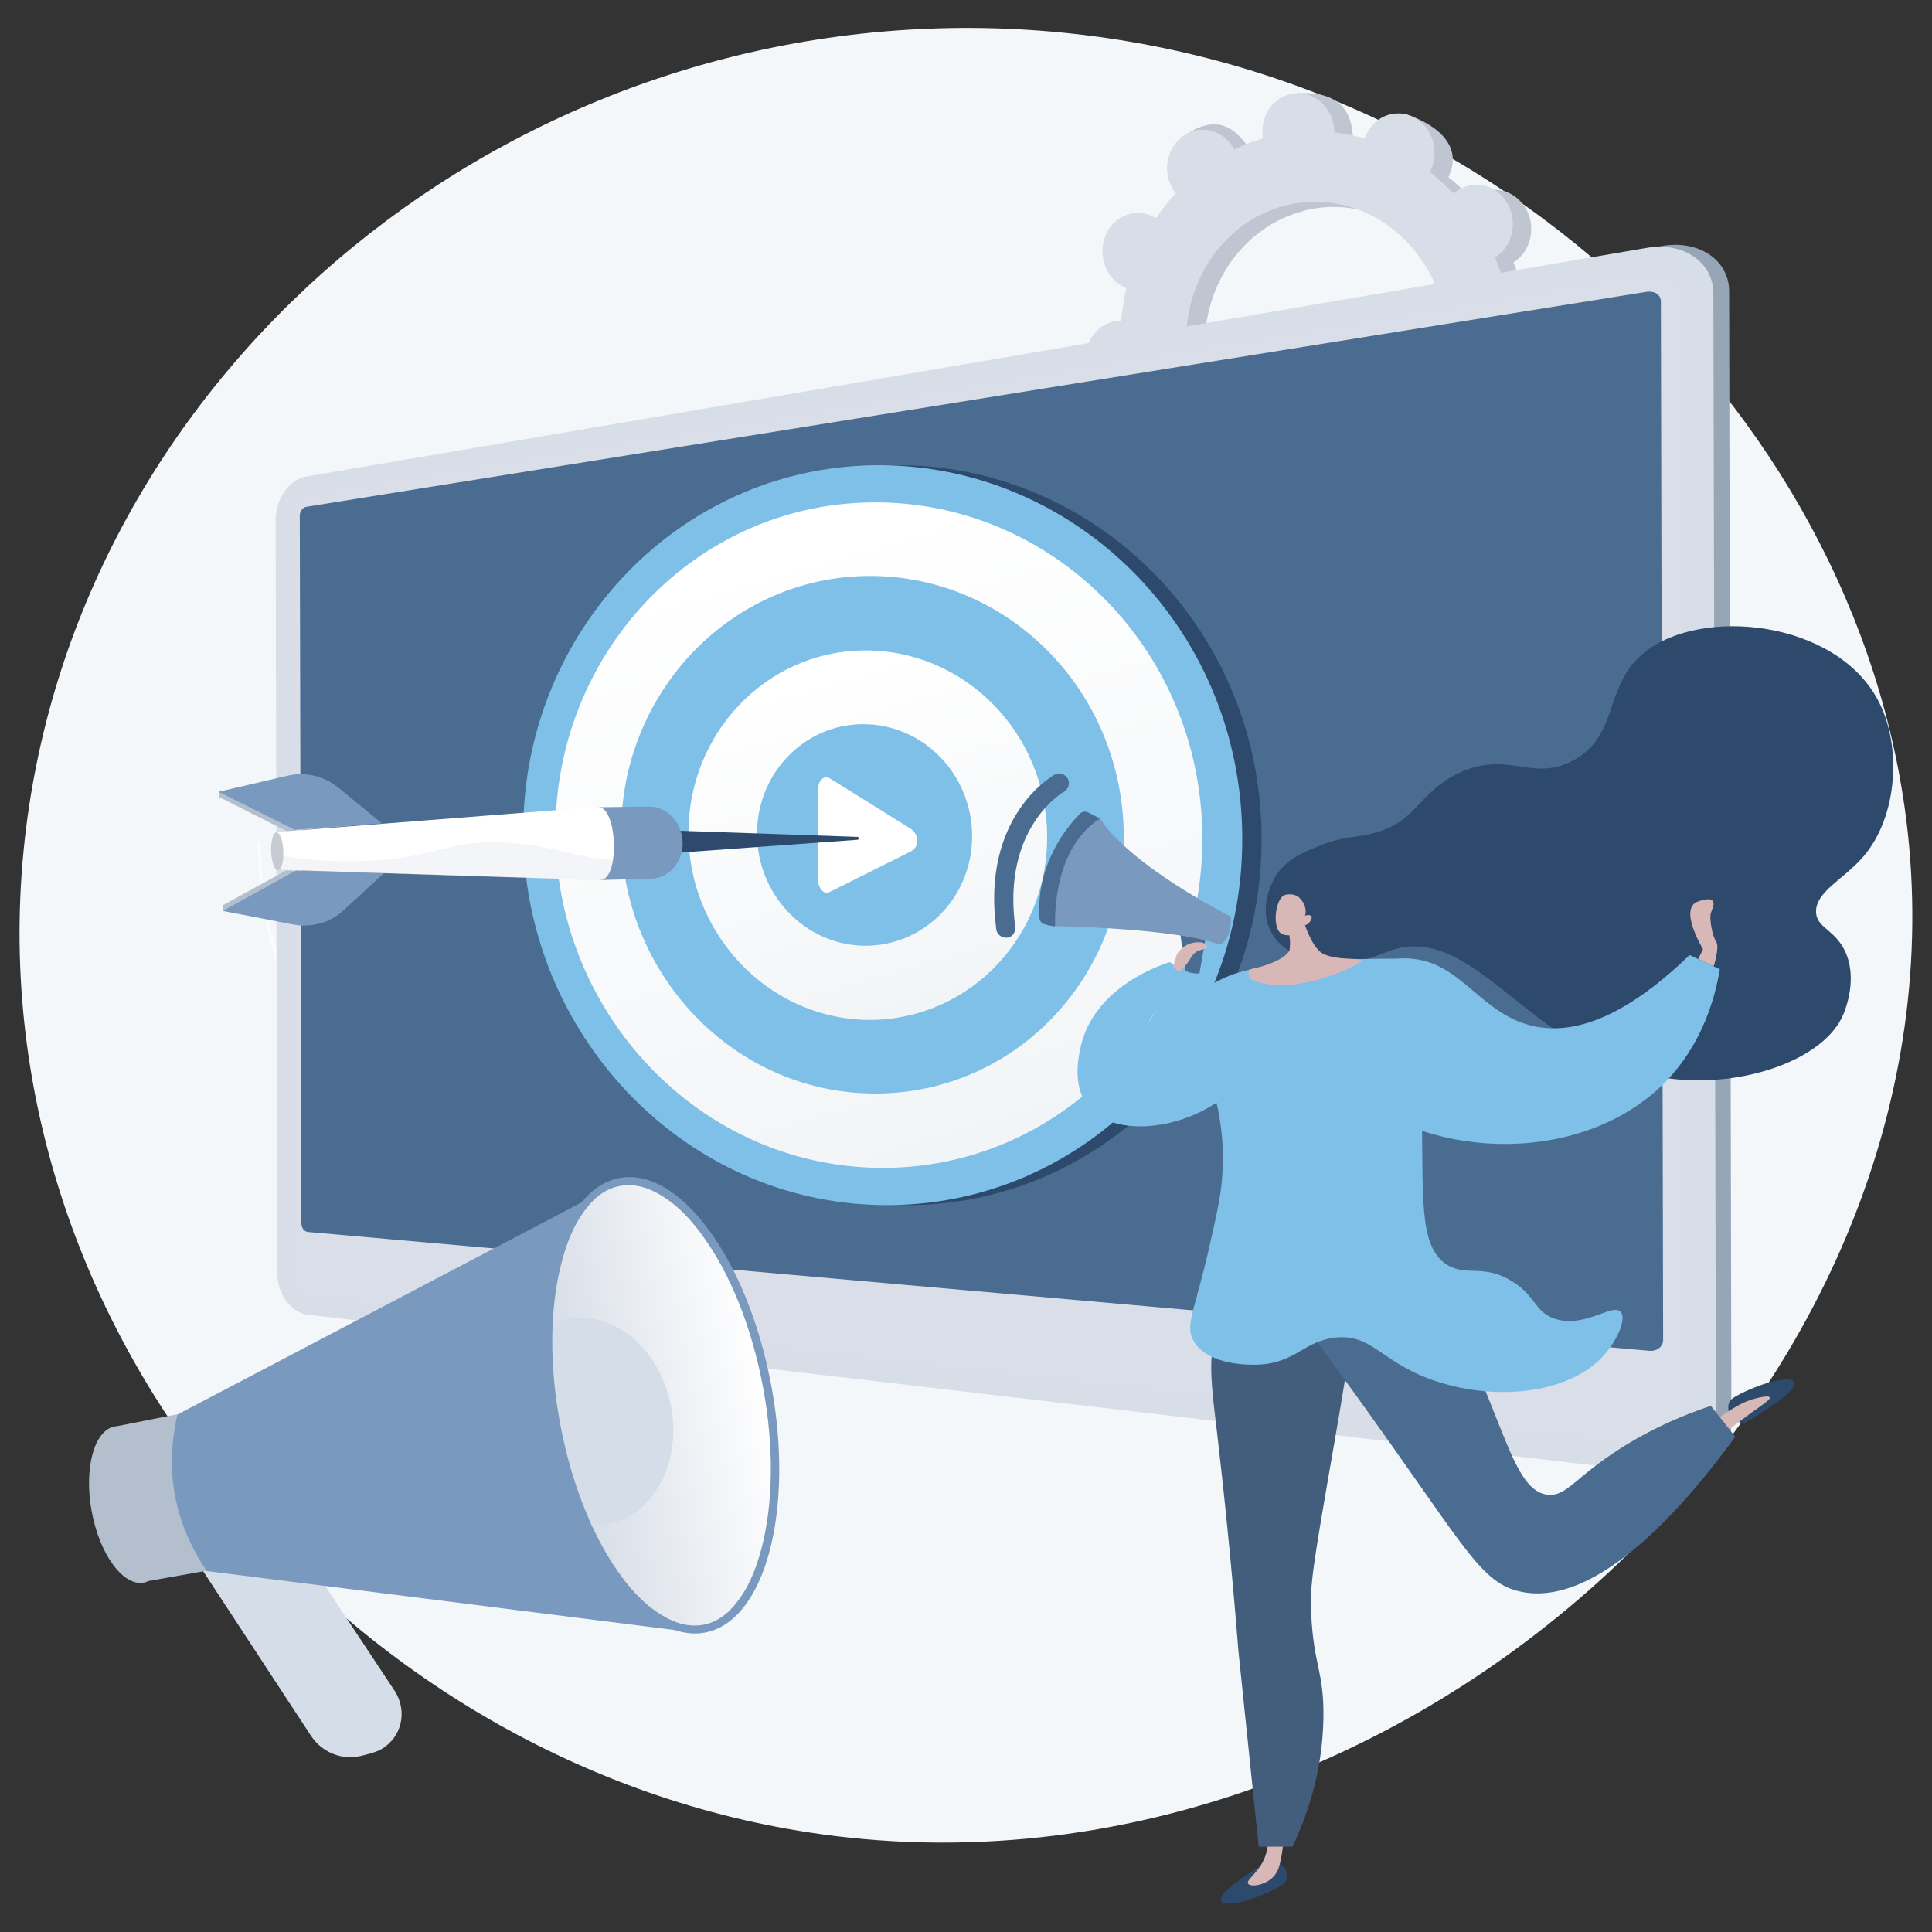 <?xml version="1.0" encoding="utf-8"?>
<!-- Generator: Adobe Illustrator 25.2.1, SVG Export Plug-In . SVG Version: 6.00 Build 0)  -->
<svg version="1.1" id="Layer_1" xmlns="http://www.w3.org/2000/svg" xmlns:xlink="http://www.w3.org/1999/xlink" x="0px" y="0px"
	 viewBox="0 0 600 600" style="enable-background:new 0 0 600 600;" xml:space="preserve">
<rect x="0" y="0" width="600" height="600" fill="#333333" stroke="none"/>
<style type="text/css">
	.st0{fill:#F4F7FA;}
	.st1{opacity:0.4;}
	.st2{clip-path:url(#SVGID_2_);}
	.st3{fill:#FCFDFE;}
	.st4{opacity:0.5;}
	.st5{clip-path:url(#SVGID_4_);}
	.st6{clip-path:url(#SVGID_6_);}
	.st7{fill:#FFFFFF;}
	.st8{fill:#BFC6D1;}
	.st9{fill:#D8DEE8;}
	.st10{fill:#97A6B7;}
	.st11{opacity:0.3;fill:#D8DEE8;enable-background:new    ;}
	.st12{fill:#4A6C91;}
	.st13{fill:#2D496B;}
	.st14{fill:#7FC0E9;}
	.st15{fill:url(#SVGID_7_);}
	.st16{fill:url(#SVGID_8_);}
	.st17{fill:#B4BFCE;}
	.st18{fill:#7999BF;}
	.st19{opacity:0.3;}
	.st20{fill:#C7CCD3;}
	.st21{fill:#D8B8B6;}
	.st22{fill:#435E7C;}
	.st23{fill:#D5DDE8;}
	.st24{fill:url(#SVGID_9_);}
	.st25{clip-path:url(#SVGID_11_);fill:#D5DDE8;}
</style>
<path class="st0" d="M309.1,8.8C158.7,4.5,28.3,112.1,8.6,253.4c-21.5,154.5,97,293.5,242.8,315.7
	c181.4,27.7,357.3-132.5,341.5-306.3C581,131.9,462.1,13.3,309.1,8.8z"/>
<g>
	<g>
		<g class="st1">
			<g>
				<defs>
					<path id="SVGID_1_" d="M278.2,397.5c54.3-0.3,199.8-33.6,143.5-66c-46.8-27-82.8-35.5-70.9-97.7s-14.1-108.9-74.1-119.2
						c-63.2-10.8-94.6-100.9-152.1-86.8C24.5,52.2,82,192.2,169,271.2C242.2,337.5,192.6,398,278.2,397.5z"/>
				</defs>
				<clipPath id="SVGID_2_">
					<use xlink:href="#SVGID_1_"  style="overflow:visible;"/>
				</clipPath>
				<g class="st2">
					<path class="st3" d="M275.7,271.5l3-0.5c-12.5-65,50.5-145.8,51.1-146.6l-2.4-1.7C326.8,123.5,263,205.4,275.7,271.5z"/>
				</g>
			</g>
		</g>
	</g>
	<g>
		<g class="st4">
			<g>
				<defs>
					<path id="SVGID_3_" d="M220,336.7c7.7-14.7,24.8-49.3-6.4-59.8c-25.9-8.7-44.6-9.3-45-41.4c-0.3-32.1-17.9-52.6-48.7-51.7
						c-32.4,0.9-57-40.6-84.2-27.8c-47.3,22.2-8.8,94.1,46.4,116.3c55.2,22.3,22.1,40.3,19.3,66.5c-0.1,2.4-0.1,6.2,0.7,10.7
						c5.3,27.6,33.7,33.2,53.4,56.3C182.5,437.2,213.8,348.6,220,336.7z"/>
				</defs>
				<clipPath id="SVGID_4_">
					<use xlink:href="#SVGID_3_"  style="overflow:visible;"/>
				</clipPath>
				<g class="st5">
					<path class="st3" d="M185.5,353.2h1.5c1.8-41.4,40.7-72.6,41.1-73l-1-1.1C226.8,279.5,187.4,311.1,185.5,353.2z"/>
					<path class="st3" d="M196.5,390l1.4-0.6C178.3,351.8,97.8,344.2,97,344.1l-0.2,1.4C97.6,345.6,177.3,353.1,196.5,390z"/>
					<path class="st3" d="M135.2,261.8l1.4-0.5c-12.7-31,10.4-77.4,10.7-77.9l-1.4-0.6C145.7,183.3,122.3,230.3,135.2,261.8z"/>
				</g>
			</g>
		</g>
	</g>
	<g class="st4">
		<g>
			<defs>
				<path id="SVGID_5_" d="M247.4,356.9c-9.2-23-44.7-36.8-63.6-17.9c-21.4,21.5-51.9-11.9-61.4-51.2c-9.3-38.5-83.1-44.2-70.7,41
					c7.4,50.9,57.1,57.8,81.3,67.2s15.5,47,49.6,43.2c16.5-1.8,63.2-17.4,71.5-38.3C260.6,384.9,250.1,363.5,247.4,356.9z"/>
			</defs>
			<clipPath id="SVGID_6_">
				<use xlink:href="#SVGID_5_"  style="overflow:visible;"/>
			</clipPath>
			<g class="st6">
				<path class="st7" d="M238,414.6c-13.1-4-26.8-8.8-40.4-14.6c-57-24.1-123.4-69.9-116-151.3l-1-0.1c-3.3,36.3,7.4,68.6,32,96.1
					c19.6,22,48.1,40.9,84.6,56.3c13.5,5.7,27.2,10.5,40.2,14.5C237.6,415.2,237.8,414.9,238,414.6z"/>
				<path class="st7" d="M107.5,337c-11.2-40,8.1-68.6,8.3-68.9l-0.9-0.6c-0.2,0.3-19.8,29.3-8.5,69.8L107.5,337z"/>
				<path class="st7" d="M239,414.9c-44.1-25.1-36.9-92.9-36.8-93.5l-1-0.3c-0.2,0.6-7.2,69.4,37.3,94.7L239,414.9z"/>
				<path class="st7" d="M218.8,409.4l0.1-1c-32.3-2.6-62.8,24.3-63.1,24.6l0.7,0.8C156.8,433.4,187,406.8,218.8,409.4z"/>
			</g>
		</g>
	</g>
</g>
<g>
	<path class="st8" d="M356,125.2c0.9,3.3,2,6.6,3.3,9.7c-0.3,0.2-0.5,0.3-0.8,0.5c-5,3.8-6.3,11.3-2.7,16.8
		c3.6,5.5,10.5,6.9,15.6,3.1c0.3-0.2,0.5-0.4,0.8-0.6c2.3,2.4,4.7,4.6,7.3,6.7c-0.2,0.3-0.3,0.6-0.4,0.9c-2.6,6-0.1,13.3,5.5,16.1
		c5.6,2.9,12.3,0.3,14.8-5.7c0.1-0.3,0.2-0.6,0.4-0.9c3,0.9,6.2,1.5,9.4,1.9c0,0.3,0,0.7,0,1c0.6,6.7,6,11.6,12.2,11.1
		s10.7-6.3,10.1-13c0-0.3-0.1-0.7-0.1-1c3.1-0.9,6.1-2,8.9-3.4c0.2,0.3-3.6,0.3-3.4,0.5c3.6,5.5,14.5,7.2,19.5,3.5
		c5-3.8,6.3-11.3,2.7-16.8c-0.2-0.3-0.4-0.6-0.6-0.8c2.2-2.4,4.2-5,6.1-7.8c0.3,0.2,0.6,0.3,0.8,0.5c5.6,2.9,12.3,0.3,14.8-5.7
		c2.6-6,0.1-13.3-5.5-16.1c-0.3-0.1-0.6-0.3-0.9-0.4c0.8-3.3,1.3-6.6,1.6-10.1c0.3,0,0.6,0,0.9,0c6.2-0.5,10.7-6.3,10.1-13
		s-6-11.6-12.2-11.1c-0.3,0-0.6,0.1-0.9,0.1c-0.9-3.3-2-6.6-3.3-9.7c0.3-0.2,0.5-0.3,0.8-0.5c5-3.8,6.3-11.3,2.7-16.8
		c-3.6-5.5-10.5-6.9-15.6-3.1c-0.3,0.2-0.5,0.4-0.8,0.6c-2.3-2.4-4.7-4.6-7.3-6.7c0.2-0.3,0.3-0.6,0.4-0.9c2.6-6,0.5-13.3-12.3-18.2
		c-5.9-2.3-5.4,1.8-8,7.8c-0.1,0.3-0.2,0.6-0.4,0.9c-3-0.9-6.2-1.5-9.4-1.9c0-0.3,0-0.7,0-1C419.5,35,416.5,28,402.2,29
		c-6.2,0.4-4.9,7.9-4.4,14.6c0,0.3,0.1,0.7,0.1,1c-3.1,0.9-6.1,2-8.9,3.4c-0.2-0.3-0.3-0.6-0.5-0.9c-3.6-5.5-10.5-6.9-15.6-3.1
		c-5,3.8-6.3,11.3-2.7,16.8c0.2,0.3,0.4,0.6,0.6,0.8c-2.2,2.4-4.2,5-6.1,7.8c-0.3-0.2-0.6-0.3-0.8-0.5c-5.6-2.9-12.3-0.3-14.8,5.7
		c-2.6,6-0.1,13.3,5.5,16.1c0.3,0.1,0.6,0.3,0.9,0.4c-0.8,3.3-1.3,6.6-1.6,10.1c-0.3,0-0.6,0-0.9,0c-6.2,0.5-10.7,6.3-10.1,13
		s6,11.6,12.2,11.1C355.4,125.4,355.7,125.3,356,125.2z M374.2,111.6c-2-24.2,14.4-45.3,36.8-47.2c22.3-1.9,42.1,16.2,44.1,40.4
		s-14.4,45.3-36.8,47.2C396,153.9,376.3,135.8,374.2,111.6z"/>
	<path class="st8" d="M354.7,90.7c-5.6-2.9-8.1-10.1-5.5-16.1s9.2-8.6,14.8-5.7c0.3,0.2,0.6,0.3,0.8,0.5c1.8-2.8,3.9-5.4,6.1-7.8
		c-0.2-0.3-0.4-0.5-0.6-0.8c-3.6-5.5-6.3-16.4-0.9-19.7c10.3-6.2,15.6,0.5,19.2,6c0.2,0.3,0.3,0.6,0.5,0.9c2.9-1.4,5.8-2.5,8.9-3.4
		c-0.1-0.3-0.1-0.7-0.1-1c-0.3-3.6,0.9-7,3.1-9.4c1.4,10.4,2.7,20.8,3.9,31.3c-19.2,4.8-32.5,24.3-30.7,46.2
		c1.6,18.6,13.6,33.6,29.2,38.7c0,2-0.1,4.1-0.1,6.1c0.1,5.5,0.4,11.1,0.8,16.6c-1.5-0.3-3-0.7-4.5-1.1c-0.1,0.3-0.2,0.6-0.3,0.9
		c-2.6,6-8.4,9.7-18.7,4.9c-5.7-2.7-4.2-9.3-1.6-15.3c0.1-0.3,0.3-0.6,0.4-0.9c-2.6-2-5-4.2-7.3-6.7c-0.2,0.2-0.5,0.4-0.8,0.6
		c-5,3.8-16.4,1.7-19.9-3.9c-3.6-5.5,2-12.3,7-16.1c0.3-0.2,0.5-0.4,0.8-0.5c-1.3-3.1-2.4-6.3-3.3-9.7c-0.3,0.1-0.6,0.1-0.9,0.1
		c-6.2,0.5-11.6-4.5-12.2-11.1c-0.6-6.7,4-12.5,10.1-13c0.3,0,0.6,0,0.9,0c0.3-3.4,0.8-6.8,1.6-10.1C355.3,91,355,90.9,354.7,90.7z"
		/>
	<path class="st9" d="M350.3,123.6c0.9,3.3,2,6.6,3.3,9.7c-0.3,0.2-0.5,0.3-0.8,0.5c-5,3.8-6.3,11.3-2.7,16.8
		c3.6,5.5,10.5,6.9,15.6,3.1c0.3-0.2,0.5-0.4,0.8-0.6c2.3,2.4,4.7,4.6,7.3,6.7c-0.2,0.3-0.3,0.6-0.4,0.9c-2.6,6-0.1,13.3,5.5,16.1
		c5.6,2.9,12.3,0.3,14.8-5.7c0.1-0.3,0.2-0.6,0.4-0.9c3,0.9,6.2,1.5,9.4,1.9c0,0.3,0,0.7,0,1c0.6,6.7,6,11.6,12.2,11.1
		s10.7-6.3,10.1-13c0-0.3-0.1-0.7-0.1-1c3.1-0.9,6.1-2,8.9-3.4c0.2,0.3,0.3,0.6,0.5,0.9c3.6,5.5,10.5,6.9,15.6,3.1
		c5-3.8,6.3-11.3,2.7-16.8c-0.2-0.3-0.4-0.6-0.6-0.8c2.2-2.4,4.2-5,6.1-7.8c0.3,0.2,0.6,0.3,0.8,0.5c5.6,2.9,12.3,0.3,14.8-5.7
		c2.6-6,0.1-13.3-5.5-16.1c-0.3-0.1-0.6-0.3-0.9-0.4c0.8-3.3,1.3-6.6,1.6-10.1c0.3,0,0.6,0,0.9,0c6.2-0.5,10.7-6.3,10.1-13
		s-6-11.6-12.2-11.1c-0.3,0-0.6,0.1-0.9,0.1c-0.9-3.3-2-6.6-3.3-9.7c0.3-0.2,0.5-0.3,0.8-0.5c5-3.8,6.3-11.3,2.7-16.8
		c-3.6-5.5-10.5-6.9-15.6-3.1c-0.3,0.2-0.5,0.4-0.8,0.6c-2.3-2.4-4.7-4.6-7.3-6.7c0.2-0.3,0.3-0.6,0.4-0.9c2.6-6,0.1-13.3-5.5-16.1
		c-5.6-2.9-12.3-0.3-14.8,5.7c-0.1,0.3-0.2,0.6-0.4,0.9c-3-0.9-6.2-1.5-9.4-1.9c0-0.3,0-0.7,0-1c-0.6-6.7-6-11.6-12.2-11.1
		s-10.7,6.3-10.1,13c0,0.3,0.1,0.7,0.1,1c-3.1,0.9-6.1,2-8.9,3.4c-0.2-0.3-0.3-0.6-0.5-0.9c-3.6-5.5-10.5-6.9-15.6-3.1
		c-5,3.8-6.3,11.3-2.7,16.8c0.2,0.3,0.4,0.6,0.6,0.8c-2.2,2.4-4.2,5-6.1,7.8c-0.3-0.2-0.6-0.3-0.8-0.5c-5.6-2.9-12.3-0.3-14.8,5.7
		c-2.6,6-0.1,13.3,5.5,16.1c0.3,0.1,0.6,0.3,0.9,0.4c-0.8,3.3-1.3,6.6-1.6,10.1c-0.3,0-0.6,0-0.9,0c-6.2,0.5-10.7,6.3-10.1,13
		s6,11.6,12.2,11.1C349.7,123.7,350,123.7,350.3,123.6z M368.5,110c-2-24.2,14.4-45.3,36.8-47.2c22.3-1.9,42.1,16.2,44.1,40.4
		s-14.4,45.3-36.8,47.2C390.3,152.3,370.5,134.2,368.5,110z"/>
</g>
<g>
	<g>
		<g>
			<g>
				<path class="st10" d="M516.9,457.4c11.4,1.3,20.8-5.5,20.8-15.3L537,90.5c0-9.8-9.5-16.1-20.9-14.1l-1.5,0.3l-1.4,1.8
					L98.1,150.6c-5.3,0.9-9.5,3.9-9.5,10.4l0.5,234.5c0,6.5,5.1,9.4,10.4,10l413.3,45.6l2.4,6.1L516.9,457.4z"/>
				<path class="st9" d="M512.2,457.1c11.4,1.3,20.7-5.5,20.7-15.2l-0.8-350.8c0-9.7-9.4-16.1-20.8-14.1L95.1,148
					c-5.3,0.9-9.5,6.9-9.5,13.4l0.5,234c0,6.5,4.3,12.3,9.5,12.9L512.2,457.1z"/>
				<path class="st11" d="M95.1,153.5l416.3-68.4c6.1-1,11,2.4,11,7.6l0.6,271.6l0.2,76.7c0,5.2-4.9,8.8-11,8.1L95.7,402.8
					c-2.8-0.3-5.1-3.4-5.1-6.9l-0.1-53.6L90,160.7C90,157.2,92.3,154,95.1,153.5z"/>
				<path class="st12" d="M512.2,419.5c2.4,0.2,4.3-1.3,4.3-3.3l-0.7-322.6c0-2-1.9-3.3-4.3-3L95.1,157.4c-1.1,0.2-2,1.4-2,2.8
					l0.5,219.7c0,1.4,0.9,2.6,2,2.7L512.2,419.5z"/>
			</g>
		</g>
	</g>
</g>
<g>
	<g>
		<path class="st13" d="M168.5,258.1c0,60,45.8,111.8,105.4,115.9c63.4,4.4,117.9-46.3,117.9-113.4s-54.5-118.9-117.9-116
			C214.3,147.4,168.5,198.1,168.5,258.1z"/>
		<path class="st14" d="M162.5,258.1c0,60,45.8,111.8,105.4,115.9c63.4,4.4,117.9-46.3,117.9-113.4s-54.5-118.9-117.9-116
			C208.3,147.4,162.5,198.1,162.5,258.1z"/>
		
			<linearGradient id="SVGID_7_" gradientUnits="userSpaceOnUse" x1="570.807" y1="433.414" x2="486.599" y2="141.923" gradientTransform="matrix(-1 0 0 -1 817.594 602)">
			<stop  offset="0" style="stop-color:#FFFFFF"/>
			<stop  offset="0.996" style="stop-color:#EBEFF2"/>
		</linearGradient>
		<path class="st15" d="M172.5,258.2c0,54.3,41.6,100.9,95.4,104.3c56.9,3.6,105.5-42,105.5-102s-48.6-106.7-105.5-104.4
			C214.1,158.2,172.5,203.9,172.5,258.2z"/>
		<path class="st14" d="M192.9,258.4c0,42.7,32.9,79,75,81.1c44,2.3,81.1-33.2,81.1-79.4s-37.1-82.5-81.1-81.2
			C225.8,180.2,192.9,215.8,192.9,258.4z"/>
		
			<linearGradient id="SVGID_8_" gradientUnits="userSpaceOnUse" x1="562.639" y1="393.074" x2="515.902" y2="231.293" gradientTransform="matrix(-1 0 0 -1 817.594 602)">
			<stop  offset="0" style="stop-color:#FFFFFF"/>
			<stop  offset="0.996" style="stop-color:#EBEFF2"/>
		</linearGradient>
		<path class="st16" d="M213.8,258.7c0,30.8,23.9,56.7,54.1,58c31.2,1.2,57.3-24.1,57.3-56.7s-26-58.5-57.3-58
			C237.7,202.5,213.8,227.9,213.8,258.7z"/>
		<path class="st14" d="M235.1,258.9c0,18.7,14.6,34.3,32.8,34.8c18.6,0.5,34-14.7,34-34s-15.3-34.9-34-34.8
			C249.7,225,235.1,240.2,235.1,258.9z"/>
	</g>
	<g>
		<path class="st7" d="M282.7,257.3l-25.2-15.7c-1.5-0.9-3.4,0.9-3.4,3.2v28.7c0,2.3,1.8,4.4,3.4,3.6l25.2-12.6
			C285.6,263.2,285.6,259.1,282.7,257.3z"/>
	</g>
	<g>
		<path class="st17" d="M89.2,258.2c-0.2-0.1,26.5-2.4,26.5-2.4l-13.4-11.1c-4.5-3.7-28.6-0.2-34.4,1.2l0.1,1.6L89.2,258.2z"/>
		<path class="st13" d="M208.1,265l58.2-4.2c0.5,0,0.5-0.9,0-0.9l-58.4-2L208.1,265z"/>
		<path class="st17" d="M88.9,270.3c-0.2,0.1,27.3,0.9,27.3,0.9l-12.6,11.5c-4.2,3.9-28.6,1.2-34.4,0.1l-0.1-1.6L88.9,270.3z"/>
		<path class="st18" d="M92,270.3c-0.2,0.1,27.2,0.9,27.2,0.9l-12.5,11.5c-4.2,3.9-10,5.5-15.7,4.4l-21.8-4.2L92,270.3z"/>
		<path class="st18" d="M91.5,257.7c-0.2-0.1,27.1-2,27.1-2l-13.4-11c-4.5-3.7-10.4-5.1-15.9-3.8l-21.4,5L91.5,257.7z"/>
		<path class="st18" d="M186.4,273.3l15.9-0.4c5.6-0.2,9.9-5.3,9.7-11.4l0,0c-0.2-6.1-4.9-11.1-10.5-11l-15.9,0.2L186.4,273.3z"/>
		<path class="st7" d="M86.4,270.1l100,3.2c6.2-0.2,5.4-23-0.8-22.7L86,258.4L86.4,270.1z"/>
		<g class="st19">
			<path class="st9" d="M117,267.2c19.6-1.4,22.3-6.4,39.9-5.5c16.2,0.8,24.6,5.6,33.6,5.2c-0.5,3.6-1.8,6.4-4,6.5l-100-3.2
				l-0.2-4.6C98.6,267.7,109,267.7,117,267.2z"/>
		</g>
		<path class="st20" d="M84.2,264.4c0.1,3.3,1.1,5.9,2.1,5.9c1.1,0,1.8-2.7,1.7-5.9c-0.1-3.3-1.1-5.9-2.1-5.9
			C84.9,258.4,84.1,261.1,84.2,264.4z"/>
	</g>
</g>
<g>
	<path class="st14" d="M367.9,302.3c-1.5-1.2-3.1-2.3-4.6-3.5c-1.3,0.4-23.3,7-27.7,26.3c-0.6,2.7-2.8,12.5,2.6,18.8
		c9,10.6,35.1,6.4,47.4-8.4c9.6-11.6,10.8-29.9,5.3-33.3c-6.7-4.1-26.8,11.4-28.3,12.5c-3.1,2.4-5.9,4.9-6.3,4.5
		C355.3,318.4,361.9,309.8,367.9,302.3z"/>
	<g>
		<path class="st13" d="M537.1,439.1c0,0-1.2-3,0.7-4.6c1.8-1.6,12-6.2,17.1-6.1s1,4-1.9,6.2s-9.7,6.9-11.4,7.3
			C539.7,442.3,537.1,439.1,537.1,439.1z"/>
		<path class="st21" d="M528.1,444.5c3-2.3,5.5-4.1,7.5-5.4c4.3-2.9,6.2-3.7,8.2-4.4c1.7-0.5,5.5-1.5,5.8-0.7
			c0.4,0.8-3.2,2.7-11.8,9.3c-1.3,1-5.2,4-5.2,4l0,0L528.1,444.5z"/>
	</g>
	<path class="st13" d="M399.3,580.5c0,0,1.2,3-0.7,4.6c-1.8,1.6-12,6.2-17.1,6.1c-5.1-0.1-1-4,1.9-6.2s9.7-6.9,11.4-7.3
		C396.7,577.4,399.3,580.5,399.3,580.5z"/>
	<path class="st21" d="M398.6,567.1c0.2,3.9-0.2,7-0.6,9.2c-0.6,3.1-1,4.9-2.5,6.5c-2.6,2.8-7.2,3.3-7.9,2.2
		c-0.8-1.3,4.1-3.7,5.7-9.7c0.7-2.6,0.5-4.9,0.3-6.6L398.6,567.1z"/>
	<path class="st22" d="M381.2,409.2c-6.9,7.2-5.4,17.5-3.2,36c1.8,15.5,4.3,38.5,6.6,67.5c2.1,20.3,4.2,40.5,6.3,60.8
		c3.5,0,7,0,10.5,0c4.3-9.1,9.4-23,9.6-40.2c0.2-14.3-3.1-16.1-3.8-32.3c-0.4-8.9,0.4-13.9,7.1-52.4c5.3-30.7,6.4-36.4,2.1-41.1
		C408.8,399.3,389.9,400,381.2,409.2z"/>
	<path class="st12" d="M538.9,446.2c-14.7,20.2-42.8,53.7-67.1,48c-12.8-3-17.5-15.3-55.2-67.1c-9.1-12.5-16.8-22.7-22.3-30
		c14.7-3.6,29.3-7.3,44-10.9c9.9,16.3,16.4,30.2,20.4,39.5c9.6,22.3,13.1,37.5,21.9,38.5c4.3,0.5,7.1-2.8,13-7.5
		c7.8-6.2,19.8-14.1,37.7-20.1C533.9,439.8,536.4,443,538.9,446.2z"/>
	<path class="st13" d="M432.7,294.9c-4.8,1.5-11.8,5.6-21.5,4.1c-2.9-0.5-13.3-2.1-17-10.7c-3.2-7.6,1.4-15.2,1.9-16.1
		c3.3-5.3,8.4-7.4,14.1-9.7c7.4-2.9,10.7-2.3,16.2-3.7c13.6-3.4,13.8-12.3,26-18.4c15.6-7.8,23.2,2.7,36.1-4.2
		c14.5-7.7,9.4-23.3,22.2-33.6c17.8-14.3,59.4-9.9,72.5,14.8c7.6,14.3,6.1,36.3-4.5,48.6c-6.2,7.2-15.1,11-14.7,17.5
		c0.3,4.6,5.7,5.2,8.9,11.7c4.1,8.4,0.3,18-0.3,19.5c-5.7,14.4-31.6,23.3-54.4,20.2C477.1,329.5,458.9,286.9,432.7,294.9z"/>
	<path class="st14" d="M437.7,297.7c-11.2,0-25.2,0.1-39.4,1.6c-30.6,3.2-29.4,18.5-23.9,32.3c5.7,14.2,5.5,26.7,5.3,31.1
		c-0.2,7.2-1.5,12.9-4.1,24.4c-4.5,20-7.9,24.6-4.7,29.7c4.6,7.4,17.7,7.1,20,7c11.6-0.6,14-7.3,23.8-8.4c11.3-1.2,14,7.3,29.7,13
		c18.6,6.8,42.5,5,53.7-7.5c4.3-4.8,7.1-11.5,5.2-13.5c-2.5-2.8-11.3,5.3-20.6,2.1c-6.2-2.2-5.6-6.9-13-11.5
		c-8.9-5.6-14.1-1.5-20.1-5.1c-9.4-5.6-7.4-22-8.1-48.9C441.1,332.8,440.3,316.9,437.7,297.7z"/>
	<path class="st14" d="M437.7,297.7c16.3,0.8,22.2,17.8,39.2,21.1c10.3,2,25.7-0.8,47.8-22.2c3.1,1.4,6.3,2.9,9.4,4.4
		c-3.2,19.3-12.2,30.1-16.6,34.7c-25.1,26-72.7,25.2-98.5,2.9c-8.1-7-12.6-14.9-15.1-20.1C412.1,308.2,424,297,437.7,297.7z"/>
	<path class="st21" d="M402,285.1c1-0.7,2.5-0.3,2.8,0.9c1.1,3.3,3.3,8.9,6.3,10.3c4.3,2,10.9,1.1,11.7,1.9
		c0.8,0.8-19.5,11.3-33,6.5c-0.1,0-0.2-0.1-0.3-0.1l-0.8-0.4c-1.5-0.8-1.2-3.1,0.5-3.4c2.6-0.5,9.4-2.5,11.2-5.5
		c0.2-0.3,0.3-3,0.2-3.4l-0.6-4.4c-0.1-0.7,0.2-1.3,0.8-1.7L402,285.1z"/>
	<path class="st21" d="M405.2,287.4c0,0-2.2,3.9-6.5,2.9c-3.9-0.9-2.8-10.7,0-12.2c0.9-0.5,2.7-0.5,4,0.1c0.9,0.4,3.5,3,2.6,6.2
		c0.9-0.4,1.8-0.2,2,0.2c0.3,0.6-0.4,1.4-0.5,1.7C406.2,287,405.5,287.3,405.2,287.4z"/>
	<path class="st21" d="M527.4,297.8l1.5-3c0,0-7.9-12.9-1.4-14.9c6.4-2.1,4.6,1.6,3.9,3.4c-0.7,1.8,0.4,7.5,1.6,9.2
		c1.1,1.7-0.8,7.6-0.8,7.6L527.4,297.8z"/>
	<path class="st12" d="M341.4,257.4l0.2-3.2l-3.7-1.9c-0.8-0.4-1.8-0.3-2.5,0.4c-3.5,3.5-13.7,15.3-12.6,32.4
		c0.1,0.9,0.7,1.7,1.5,1.9c1.6,0.5,3.3,0.7,3.3,0.7L341.4,257.4z"/>
	<path class="st12" d="M366.3,287.6l1.2,9.9c0,0,0.7,2.7,0.6,3.9c1.5,1.1,4.4,0.9,4.4,0.9l2.1-12.2l-7.9-2.6L366.3,287.6z"/>
	<path class="st21" d="M364.3,300.2l1.2-3.8c0,0,1.5-3.1,5.5-3.7c4.1-0.5,4,1.7,4,1.7l-2.7,0.8c0,0-1.7,0.5-2.9,3
		c-1.7,2.5-3.3,3.7-3.3,3.7L364.3,300.2z"/>
	<path class="st18" d="M382.3,284.7c0,0-30.8-15.4-40.7-30.5c-15.4,9.9-13.9,33.4-13.9,33.4s37.4,0.6,51.2,5.8
		C382.7,291.3,382.3,284.7,382.3,284.7z"/>
	<path class="st12" d="M314.1,290.7c0.8-0.6,1.3-1.7,1.2-2.8c-4.2-30.9,14.9-41.9,15.1-42c1.4-0.8,2-2.6,1.2-4.1
		c-0.8-1.4-2.6-2-4.1-1.2c-0.9,0.5-22.8,13.1-18.1,48c0.2,1.6,1.7,2.8,3.4,2.6C313.2,291.2,313.7,291,314.1,290.7z"/>
</g>
<g>
	<path class="st23" d="M110.7,545.6c-5.4,0.7-10.9-1.7-14.1-6.5l-43.9-67c-4-6.1-2.3-14.2,3.8-18.1c6.2-3.9,17.2-2.7,21.2,3.4
		l44.8,67.6c4.2,6.4,2.3,14.6-4.2,18.3C116.8,544.2,112.5,545.3,110.7,545.6z"/>
	<path class="st17" d="M35.6,443c0.3,0,0.5-0.1,0.8-0.1l18.7-3.7l9.1,48.6L46.1,491c-0.4,0.2-0.9,0.4-1.4,0.5
		c-6.4,1.2-13.7-8.6-16.2-22S29.2,444.2,35.6,443z"/>
	<path class="st18" d="M55.1,439.3c-4,17.5-1,33.6,9.1,48.6l147.5,18.6l-24.2-136.7L55.1,439.3z"/>
	
		<ellipse transform="matrix(0.983 -0.185 0.185 0.983 -77.073 45.461)" class="st18" cx="205.5" cy="436.4" rx="34.4" ry="71.8"/>
	
		<linearGradient id="SVGID_9_" gradientUnits="userSpaceOnUse" x1="176.937" y1="1015.687" x2="237.968" y2="1015.687" gradientTransform="matrix(0.983 -0.185 0.185 0.983 -184.552 -523.744)">
		<stop  offset="0" style="stop-color:#D8DEE8"/>
		<stop  offset="1" style="stop-color:#FFFFFF"/>
	</linearGradient>
	<path class="st24" d="M218.3,504.6c4-0.7,7.6-3.1,10.6-7.1c3.2-4,5.7-9.5,7.5-16.3c3.8-14.2,4-32.2,0.5-50.7
		c-3.5-18.5-10.2-35.2-18.9-47c-4.1-5.7-8.5-9.8-12.9-12.4c-4.3-2.6-8.5-3.5-12.5-2.8c-4,0.7-7.6,3.1-10.6,7.1
		c-3.2,4-5.7,9.5-7.5,16.3c-1.6,5.9-2.5,12.5-2.9,19.5c-0.4,9.8,7.8,18.3,9.8,29.1c2.1,11.4-1.9,24.2,2.4,33.5
		c2.7,5.8,5.7,11,9,15.5c4.1,5.7,8.5,9.8,12.9,12.4C210.1,504.4,214.4,505.3,218.3,504.6z"/>
	<g>
		<g>
			<g>
				<g>
					<g>
						<g>
							<g>
								<defs>
									<path id="SVGID_10_" d="M218.3,504.6c4-0.7,7.6-3.1,10.6-7.1c3.2-4,5.7-9.5,7.5-16.3c3.8-14.2,4-32.2,0.5-50.7
										c-3.5-18.5-10.2-35.2-18.9-47c-4.1-5.7-8.5-9.8-12.9-12.4c-4.3-2.6-8.5-3.5-12.5-2.8c-4,0.7-7.6,3.1-10.6,7.1
										c-3.2,4-5.7,9.5-7.5,16.3c-3.8,14.2-4,32.2-0.5,50.7c3.5,18.5,10.2,35.2,18.9,47c4.1,5.7,8.5,9.8,12.9,12.4
										C210.1,504.4,214.4,505.3,218.3,504.6z"/>
								</defs>
								<clipPath id="SVGID_11_">
									<use xlink:href="#SVGID_10_"  style="overflow:visible;"/>
								</clipPath>
								<path class="st25" d="M208.4,436.8c3.4,17.9-5.8,34.3-20.3,36.6c-14.2,2.3-28.3-9.9-31.5-27.3c-3.3-17.4,5.4-33.7,19.5-36.5
									C190.5,406.8,205.1,418.9,208.4,436.8z"/>
							</g>
						</g>
					</g>
				</g>
			</g>
		</g>
	</g>
</g>
</svg>
